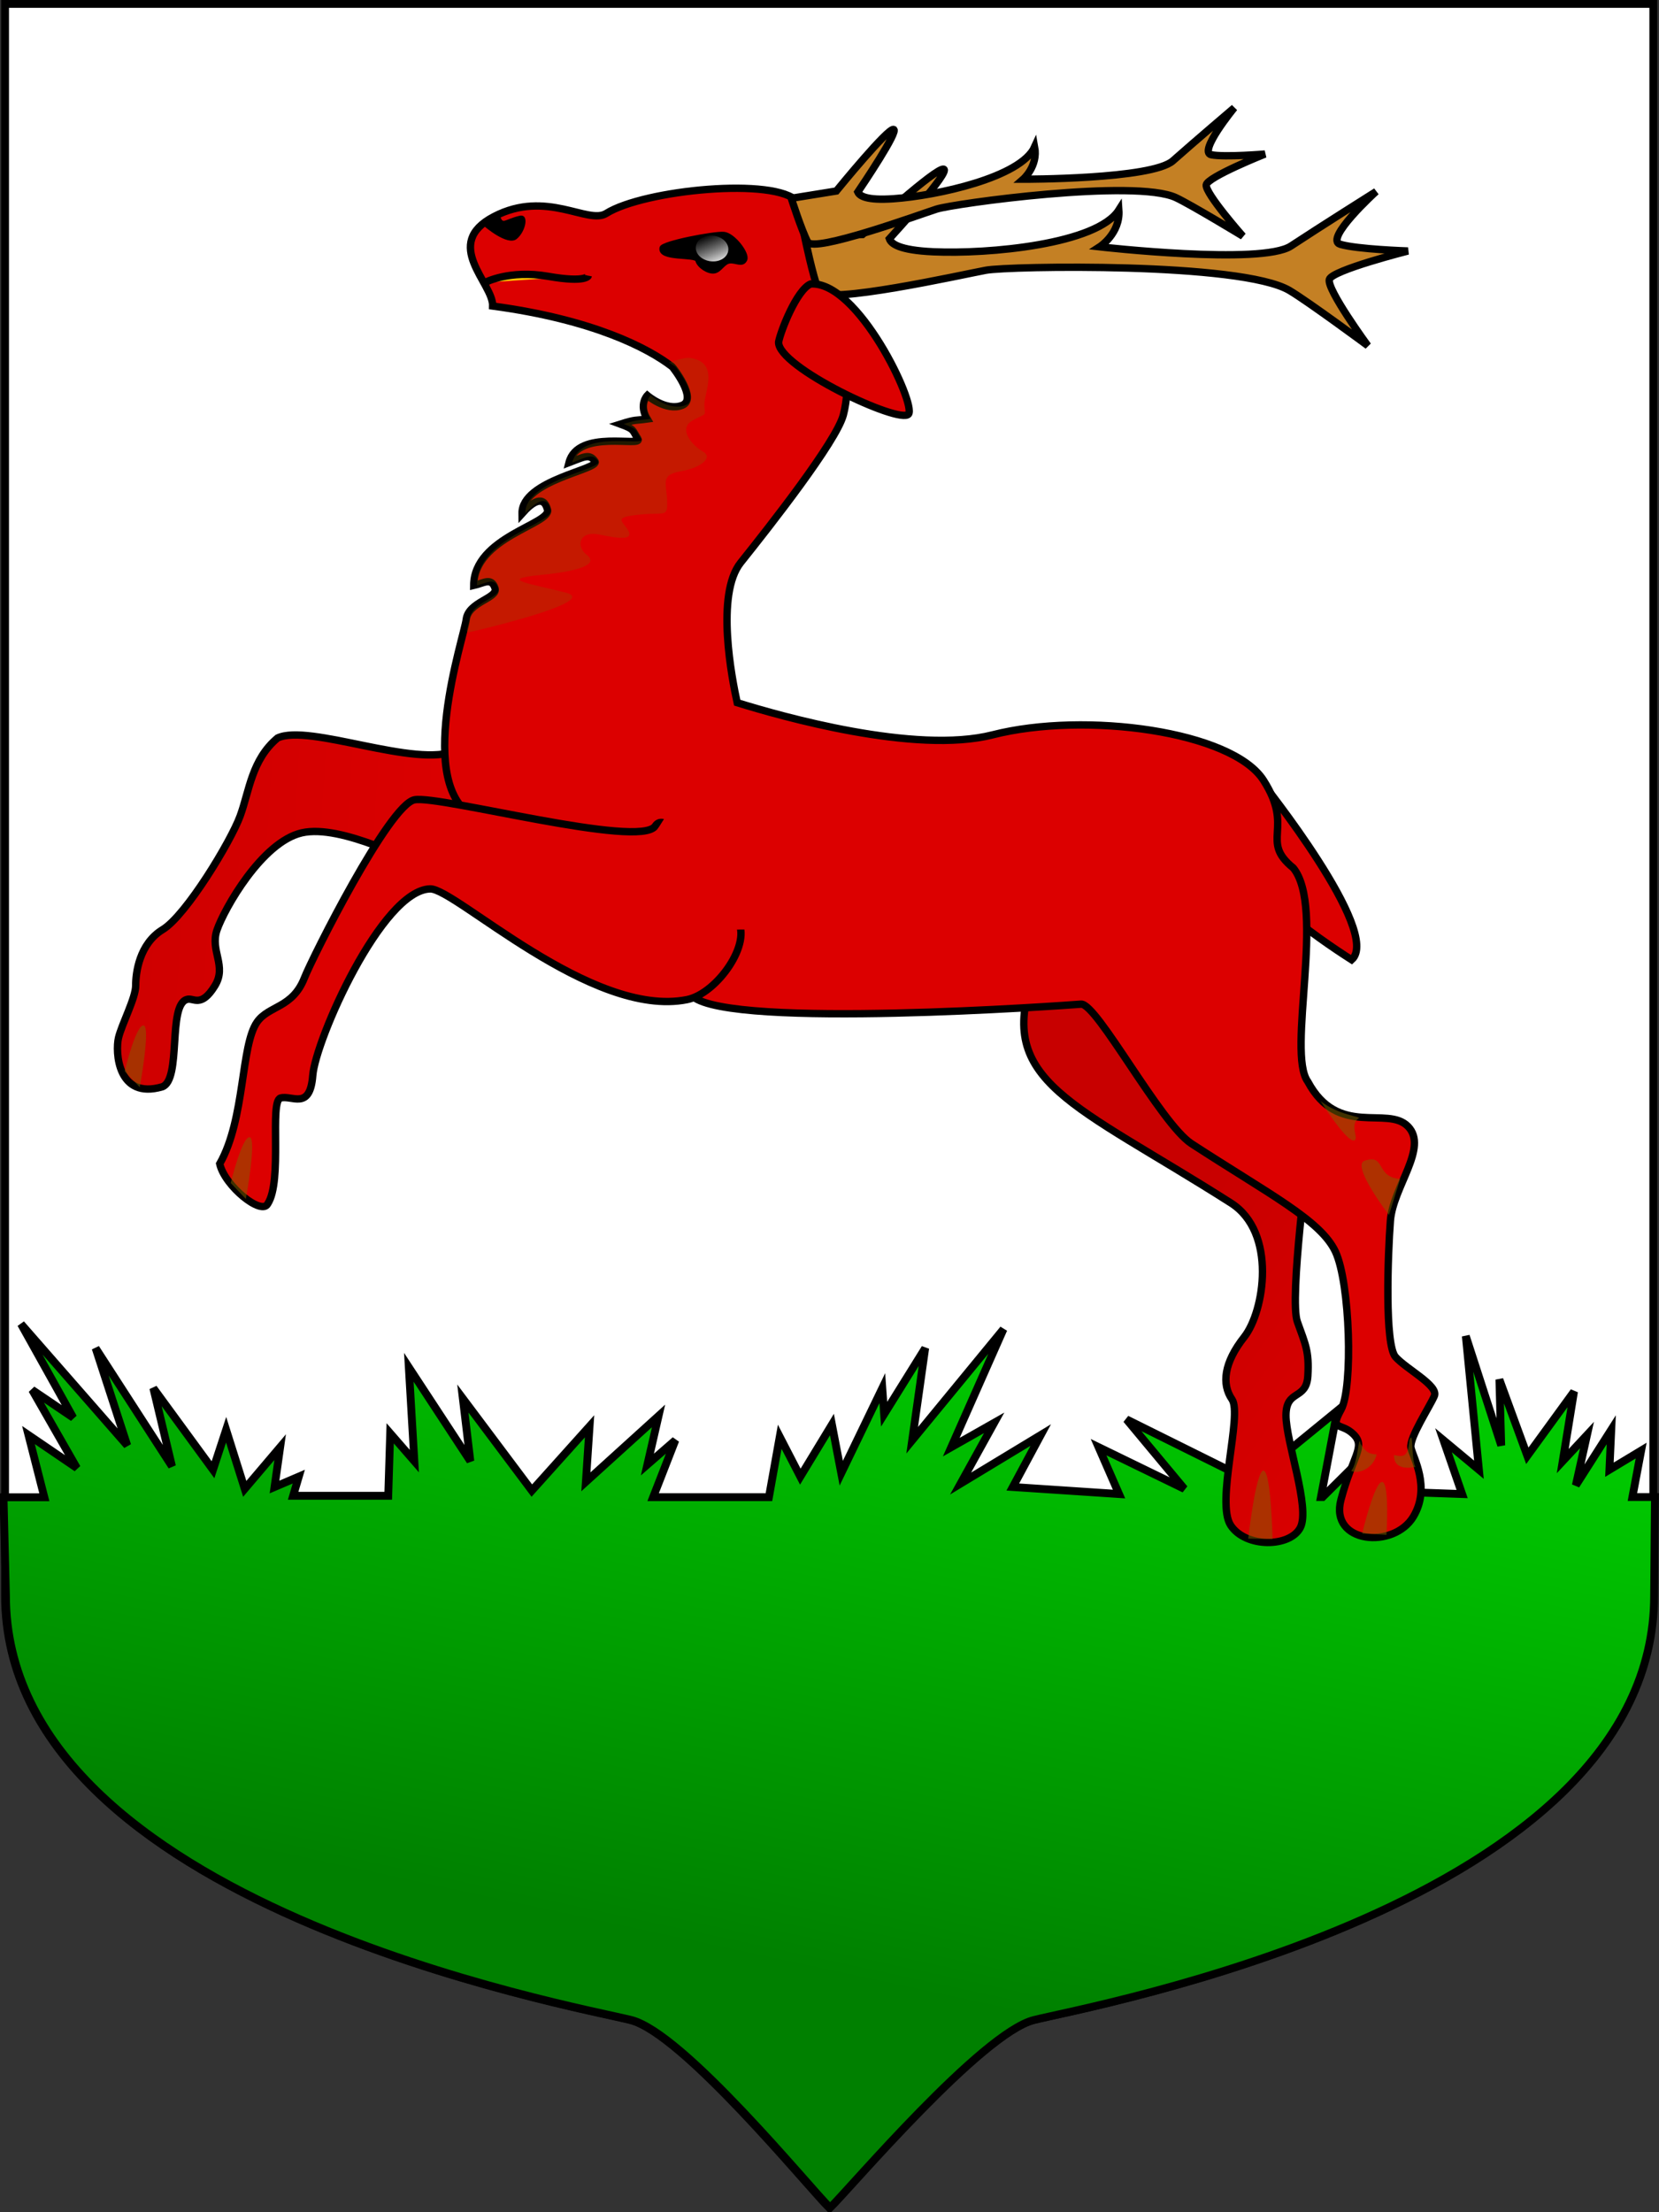 <?xml version="1.0" encoding="UTF-8" standalone="no"?>
<!-- Created with Inkscape (http://www.inkscape.org/) -->
<svg
   xmlns:dc="http://purl.org/dc/elements/1.1/"
   xmlns:cc="http://web.resource.org/cc/"
   xmlns:rdf="http://www.w3.org/1999/02/22-rdf-syntax-ns#"
   xmlns:svg="http://www.w3.org/2000/svg"
   xmlns="http://www.w3.org/2000/svg"
   xmlns:xlink="http://www.w3.org/1999/xlink"
   xmlns:sodipodi="http://inkscape.sourceforge.net/DTD/sodipodi-0.dtd"
   xmlns:inkscape="http://www.inkscape.org/namespaces/inkscape"
   sodipodi:docname="POL_Piła_COA.svg"
   sodipodi:docbase="D:\"
   inkscape:version="0.40+cvs"
   sodipodi:version="0.32"
   id="svg9177"
   height="600px"
   width="450px">
  <rect width="100%" height="100%" fill="#333333" stroke="none"/>
  <defs
     id="defs3">
    <linearGradient
       id="linearGradient1449">
      <stop
         id="stop1451"
         offset="0"
         style="stop-color:#ffffff;stop-opacity:1;" />
      <stop
         id="stop1453"
         offset="1"
         style="stop-color:#c8c8c8;stop-opacity:0;" />
    </linearGradient>
    <linearGradient
       y2="126.946"
       x2="-338.947"
       y1="134.687"
       x1="-333.307"
       gradientTransform="scale(1.135,0.881)"
       gradientUnits="userSpaceOnUse"
       id="linearGradient9148"
       xlink:href="#linearGradient1449"
       inkscape:collect="always" />
    <linearGradient
       y2="300.833"
       x2="105.555"
       y1="309.337"
       x1="-43.017"
       gradientTransform="matrix(0.96,0.117,-0.124,1.024,-589.401,-46.597)"
       gradientUnits="userSpaceOnUse"
       id="linearGradient9142"
       xlink:href="#linearGradient10734"
       inkscape:collect="always" />
    <linearGradient
       id="linearGradient10734">
      <stop
         style="stop-color:#c80000;stop-opacity:1;"
         offset="0"
         id="stop10736" />
      <stop
         style="stop-color:#dc0000;stop-opacity:1;"
         offset="1"
         id="stop10738" />
    </linearGradient>
    <linearGradient
       y2="417.368"
       x2="380.01"
       y1="366.235"
       x1="295.47"
       gradientTransform="matrix(0.96,0.117,-0.124,1.024,-589.401,-46.597)"
       gradientUnits="userSpaceOnUse"
       id="linearGradient9146"
       xlink:href="#linearGradient10734"
       inkscape:collect="always" />
    <linearGradient
       id="linearGradient2858">
      <stop
         id="stop2860"
         offset="0"
         style="stop-color:#00c800;stop-opacity:1;" />
      <stop
         id="stop2862"
         offset="1"
         style="stop-color:#008000;stop-opacity:1;" />
    </linearGradient>
    <linearGradient
       y2="520.742"
       x2="10.551"
       y1="367.765"
       x1="35.099"
       gradientTransform="matrix(0.866,0,0,1.155,-450.767,9.409)"
       gradientUnits="userSpaceOnUse"
       id="linearGradient5256"
       xlink:href="#linearGradient2858"
       inkscape:collect="always" />
  </defs>
  <sodipodi:namedview
     inkscape:window-y="154"
     inkscape:window-x="154"
     inkscape:window-height="541"
     inkscape:window-width="640"
     inkscape:current-layer="layer1"
     inkscape:document-units="px"
     inkscape:cy="520.00000"
     inkscape:cx="375.00000"
     inkscape:zoom="0.35000000"
     inkscape:pageshadow="2"
     inkscape:pageopacity="0.0"
     borderopacity="1.0"
     bordercolor="#666666"
     pagecolor="#ffffff"
     id="base" />
  <g
     id="layer1"
     inkscape:groupmode="layer"
     inkscape:label="Layer 1">
    <g
       transform="matrix(1,0,0,1,657.233,-18.372)"
       id="g9150">
      <g
         transform="matrix(0.998,0,0,1,-1.421,-0.119)"
         id="g6789">
        <path
           sodipodi:nodetypes="ccccccccc"
           id="path6195"
           d="M -655.751,19.555 L -655.751,451.23 C -655.75,535.081 -500.457,562.662 -485.79,566.377 C -471.611,569.967 -437.633,611.493 -431.761,617.309 C -425.89,611.493 -390.512,569.967 -376.334,566.377 C -361.667,562.662 -207.772,535.081 -207.772,451.23 L -207.772,19.555 L -431.761,19.555 L -655.751,19.555 z "
           style="fill:#ffffff;fill-opacity:1;fill-rule:nonzero;stroke:#000000;stroke-width:2.131;stroke-miterlimit:4;stroke-dashoffset:0;stroke-opacity:1" />
        <path
           id="path5254"
           transform="translate(-462.857,-158.076)"
           d="M -188.562,535.656 L -174.375,561.062 L -185.531,553.531 L -173.375,574.719 L -186.531,565.781 L -182.219,582.656 L -193.312,582.656 L -192.656,609.312 C -192.656,693.164 -37.355,720.723 -22.688,724.438 C -8.509,728.028 25.472,769.559 31.344,775.375 C 37.215,769.559 72.572,728.028 86.75,724.438 C 101.417,720.723 255.312,693.164 255.312,609.312 L 255.531,582.594 L 249.406,582.594 L 251.781,570 L 243.156,575.188 L 243.656,564.344 L 234.031,579.406 L 237.062,565.781 L 230.469,572.844 L 233.531,554 L 220.844,571.406 L 213.25,550.719 L 213.75,568.594 L 204.125,538.938 L 207.688,575.188 L 198.062,567.188 L 203.125,581.781 L 176.281,580.844 L 179.812,568.125 L 165.219,582.594 L 164.75,582.594 L 169.188,559.188 L 152.438,572.844 L 149.906,551.656 L 142.312,576.594 L 111.906,561.531 L 127.625,580.375 L 104.312,569.062 L 109.875,581.781 L 81,579.875 L 88.594,565.781 L 66.812,578.938 L 75.938,562.469 L 64.281,569.062 L 78.469,537.062 L 53.656,567.188 L 57.188,542.219 L 46.031,560.125 L 45.531,553.062 L 34.375,576.125 L 31.844,562.938 L 23.25,577.062 L 17.656,566.25 L 14.719,582.625 L -16.75,582.625 L -10.719,567.188 L -18.312,573.781 L -15.281,560.594 L -35.031,578.469 L -34.031,563.406 L -49.719,580.844 L -68.469,555.875 L -66.438,572.844 L -83.156,547.406 L -81.656,572.844 L -88.219,565.312 L -88.75,582.25 L -114.594,582.25 L -113.062,577.062 L -119.656,579.875 L -118.125,569.062 L -127.75,580.375 L -132.812,564.344 L -136.375,575.188 L -152.594,553.062 L -147.531,574.25 L -168.281,542.219 L -159.688,568.594 L -188.562,535.656 z "
           style="fill:url(#linearGradient5256);fill-opacity:1;fill-rule:nonzero;stroke:#000000;stroke-width:2.131;stroke-miterlimit:4;stroke-dashoffset:0;stroke-opacity:1" />
      </g>
      <path
         style="fill:url(#linearGradient9146);fill-opacity:1;fill-rule:evenodd;stroke:#000000;stroke-width:1.998;stroke-linecap:butt;stroke-linejoin:miter;stroke-miterlimit:4;stroke-opacity:1"
         d="M -376.991,283.21 C -387.219,311.952 -365.98,317.497 -323.343,344.655 C -310.821,352.631 -314.267,374.06 -319.744,380.995 C -325.22,387.931 -325.926,393.758 -323.059,397.909 C -320.191,402.059 -327.504,425.877 -323.41,432.078 C -319.316,438.279 -307.28,438.056 -304.522,432.69 C -301.765,427.324 -308.44,409.404 -308.413,402.227 C -308.385,395.05 -302.875,398.256 -302.482,391.546 C -302.09,384.836 -303.134,383.019 -305.334,376.838 C -307.534,370.656 -302.323,331.166 -302.323,331.166 L -367.879,277.562 L -376.991,283.21 z "
         id="path2325"
         sodipodi:nodetypes="cscczzcccccc" />
      <path
         style="fill:#dc0000;fill-opacity:1;fill-rule:evenodd;stroke:#000000;stroke-width:1.998;stroke-linecap:butt;stroke-linejoin:miter;stroke-miterlimit:4;stroke-opacity:1"
         d="M -315.011,230.409 C -315.011,230.409 -282.228,271.314 -290.6,278.69 C -299.135,273.231 -323.713,256.658 -323.66,244.436"
         id="path2327"
         sodipodi:nodetypes="ccc" />
      <path
         style="fill:url(#linearGradient9142);fill-opacity:1;fill-rule:evenodd;stroke:#000000;stroke-width:1.998;stroke-linecap:butt;stroke-linejoin:miter;stroke-miterlimit:4;stroke-opacity:1"
         d="M -533.473,221.906 C -544.196,226.935 -573.449,214.501 -581.944,218.534 C -588.981,224.435 -589.575,232.81 -592.094,239.684 C -594.613,246.557 -606.738,266.621 -613.106,270.491 C -619.475,274.361 -620.434,282.269 -620.423,285.649 C -620.411,289.03 -624.227,296.168 -625.096,299.863 C -625.966,303.559 -625.454,316.714 -613.222,313.136 C -607.936,311.246 -611.792,290.925 -606.557,289.451 C -604.795,288.821 -602.743,291.915 -598.942,285.732 C -595.619,280.326 -600.323,276.272 -598.371,270.597 C -596.419,264.921 -586.207,246.736 -575.372,244.255 C -564.536,241.774 -544.784,252.628 -541.097,253.5 C -537.41,254.371 -525.818,245.647 -522.721,240.956 C -519.623,236.265 -533.473,221.906 -533.473,221.906 z "
         id="path2321"
         sodipodi:nodetypes="ccccccccsccccc" />
      <path
         style="fill:#dc0000;fill-opacity:1;fill-rule:evenodd;stroke:#000000;stroke-width:1.998;stroke-linecap:butt;stroke-linejoin:miter;stroke-miterlimit:4;stroke-opacity:1"
         d="M -440.882,73.118 C -446.715,66.326 -482.587,69.837 -492.787,76.257 C -497.736,79.373 -508.965,69.702 -523.2,77.086 C -537.53,84.519 -523.401,95.182 -523.602,101.376 C -496.281,105.047 -481.405,112.814 -474.929,117.823 C -474.655,118.034 -467.979,126.623 -472.178,128.296 C -476.526,130.029 -481.655,125.63 -481.655,125.63 C -481.655,125.63 -484.05,128.055 -481.676,132.019 C -485.056,132.496 -484.64,132.04 -488.943,133.401 C -485.07,134.829 -485.794,134.923 -484.211,137.378 C -482.628,139.833 -500.537,134.545 -502.901,143.854 C -498.856,142.334 -497.377,141.279 -495.851,143.485 C -494.325,145.691 -515.759,148.52 -515.633,157.668 C -512.773,154.456 -509.761,152.516 -508.721,156.621 C -507.73,160.531 -528.69,164.016 -528.741,177.166 C -526.043,176.566 -523.955,174.848 -522.956,177.903 C -522.063,180.631 -530.181,181.535 -530.767,186.365 C -531.353,191.195 -545.186,231.757 -528.16,240.241 C -517.717,245.444 -504.156,248.067 -494.363,248.546 C -488.478,260.422 -477.045,282.238 -469.323,288.656 C -458.604,297.565 -368.251,291.048 -363.997,290.721 C -359.744,290.395 -342.438,323.093 -334.034,328.566 C -312.95,342.295 -299.041,349.301 -295.017,357.816 C -290.994,366.332 -290.212,394.73 -293.461,400.67 C -296.709,406.609 -293.453,404.043 -290.069,407.412 C -286.685,410.78 -290.385,413.292 -293.509,425.16 C -296.634,437.028 -279.139,438.61 -273.827,429.668 C -269.078,421.674 -273.989,413.605 -274.516,411.007 C -275.044,408.408 -269.35,399.794 -268.167,396.982 C -266.983,394.17 -275.727,389.729 -278.696,386.411 C -281.664,383.092 -280.788,358.704 -280.093,349.496 C -279.398,340.289 -269.699,329.635 -275.322,323.881 C -280.945,318.128 -294.245,327.088 -302.495,311.723 C -308.281,303.837 -297.626,264.568 -306.431,253.781 C -315.64,246.323 -306.032,243.248 -314.51,230.001 C -323.012,216.716 -362.776,211.247 -387.996,217.678 C -408.971,223.026 -445.376,212.644 -457.27,208.954 C -458.666,202.636 -463.215,179.571 -456.304,170.942 C -448.325,160.98 -430.508,138.269 -428.494,130.974 C -426.481,123.679 -427.098,107.026 -427.098,107.026 C -427.098,107.026 -437.436,77.13 -440.882,73.118 z "
         id="path1358"
         sodipodi:nodetypes="ccccccccccccccccccccccccccccccccccccccccs" />
      <path
         style="fill:#000000;fill-opacity:1;fill-rule:evenodd;stroke:none;stroke-width:2;stroke-linecap:butt;stroke-linejoin:miter;stroke-miterlimit:4;stroke-opacity:1"
         d="M -525.916,79.7 C -525.916,79.7 -519.622,85.18 -517.127,83.222 C -514.633,81.264 -513.538,76.211 -516.361,76.906 C -520.711,77.976 -520.799,79.381 -521.618,76.831 L -525.916,79.7 z "
         id="path2311"
         sodipodi:nodetypes="ccscc" />
      <path
         style="fill:#ffc800;fill-opacity:1;fill-rule:evenodd;stroke:#000000;stroke-width:1.998;stroke-linecap:butt;stroke-linejoin:miter;stroke-miterlimit:4;stroke-opacity:1"
         d="M -525.702,94.996 C -525.702,94.996 -519.068,91.469 -508.571,93.313 C -498.075,95.158 -497.642,93.137 -497.642,93.137"
         id="path2313"
         sodipodi:nodetypes="ccc" />
      <path
         style="fill:#dc0000;fill-opacity:1;fill-rule:evenodd;stroke:#000000;stroke-width:1.998;stroke-linecap:butt;stroke-linejoin:miter;stroke-miterlimit:4;stroke-opacity:1"
         d="M -597.635,334.024 C -596.266,340.104 -586.277,348.079 -584.628,344.901 C -580.498,338.646 -584.203,317.076 -581.145,316.181 C -578.087,315.287 -573.143,319.691 -572.397,310.067 C -571.651,300.443 -553.684,259.814 -540.556,259.46 C -533.814,259.279 -496.821,294.681 -470.878,289.491 C -462.704,287.856 -452.978,273.933 -457.305,267.915 C -461.632,261.897 -475.365,236.148 -479.494,242.403 C -483.624,248.658 -537.892,234.02 -544.788,235.292 C -551.685,236.563 -572.538,278.164 -574.666,283.603 C -577.884,291.83 -584.346,291.07 -587.492,295.556 C -591.988,301.966 -590.672,321.778 -597.635,334.024 z "
         id="path2323"
         sodipodi:nodetypes="ccccsscccssc" />
      <path
         style="fill:#806300;fill-opacity:0.502;fill-rule:evenodd;stroke:none;stroke-width:1px;stroke-linecap:butt;stroke-linejoin:miter;stroke-opacity:1"
         d="M -273.313,416.232 C -275.583,416.695 -279.209,416.771 -279.121,413.009 C -276.457,413.567 -275.358,413.616 -274.937,408.933 C -273.693,405.978 -274.613,413.558 -273.313,416.232 z "
         id="path5372"
         sodipodi:nodetypes="cccc" />
      <path
         style="fill:#806300;fill-opacity:0.502;fill-rule:evenodd;stroke:none;stroke-width:1px;stroke-linecap:butt;stroke-linejoin:miter;stroke-opacity:1"
         d="M -290.713,417.32 C -288.62,418.315 -284.637,416.507 -283.823,412.834 C -286.542,412.736 -287.062,411.552 -288.194,409.934 C -288.695,406.767 -288.813,415.037 -290.713,417.32 z "
         id="path5374"
         sodipodi:nodetypes="cccc" />
      <path
         style="fill:#806300;fill-opacity:0.502;fill-rule:evenodd;stroke:none;stroke-width:1px;stroke-linecap:butt;stroke-linejoin:miter;stroke-opacity:1"
         d="M -287.754,434.296 C -287.754,434.296 -284.388,420.203 -282.334,420.305 C -280.28,420.407 -281.156,434.656 -281.156,434.656 L -287.754,434.296 z "
         id="path5376"
         sodipodi:nodetypes="czcc" />
      <path
         style="fill:#806300;fill-opacity:0.502;fill-rule:evenodd;stroke:none;stroke-width:1px;stroke-linecap:butt;stroke-linejoin:miter;stroke-opacity:1"
         d="M -318.663,435.682 C -318.663,435.682 -316.579,417.208 -314.523,417.232 C -312.466,417.256 -312.056,435.791 -312.056,435.791 L -318.663,435.682 z "
         id="path5378"
         sodipodi:nodetypes="czcc" />
      <path
         style="fill:#806300;fill-opacity:0.502;fill-rule:evenodd;stroke:none;stroke-width:1px;stroke-linecap:butt;stroke-linejoin:miter;stroke-opacity:1"
         d="M -594.654,339.226 C -594.654,339.226 -591.601,326.702 -589.547,326.805 C -587.493,326.907 -590.542,343.553 -590.542,343.553 L -594.654,339.226 z "
         id="path5381"
         sodipodi:nodetypes="czcc" />
      <path
         style="fill:#806300;fill-opacity:0.502;fill-rule:evenodd;stroke:none;stroke-width:1px;stroke-linecap:butt;stroke-linejoin:miter;stroke-opacity:1"
         d="M -623.433,308.909 C -623.433,308.909 -620.38,296.386 -618.326,296.489 C -616.272,296.591 -619.321,313.237 -619.321,313.237 L -623.433,308.909 z "
         id="path5383"
         sodipodi:nodetypes="czcc" />
      <path
         style="fill:#806300;fill-opacity:0.502;fill-rule:evenodd;stroke:none;stroke-width:1px;stroke-linecap:butt;stroke-linejoin:miter;stroke-opacity:1"
         d="M -280.478,347.909 C -280.478,347.909 -290.786,334.458 -287.128,333.202 C -281.24,331.179 -284.244,337.708 -277.432,338.108"
         id="path5385"
         sodipodi:nodetypes="csc" />
      <path
         style="fill:#806300;fill-opacity:0.502;fill-rule:evenodd;stroke:none;stroke-width:1px;stroke-linecap:butt;stroke-linejoin:miter;stroke-opacity:1"
         d="M -299.027,316.995 C -297.116,320.093 -291.774,327.907 -290.033,327.69 C -288.291,327.472 -291.402,323.655 -288.733,321.688 C -287.679,321.243 -294.209,320.877 -299.027,316.995 z "
         id="path5387"
         sodipodi:nodetypes="cccc" />
      <path
         style="fill:#000000;fill-opacity:1;fill-rule:evenodd;stroke:#000000;stroke-width:0.999px;stroke-linecap:butt;stroke-linejoin:miter;stroke-opacity:1"
         d="M -477.839,85.558 C -478.593,88.988 -468.507,87.454 -468.129,89.019 C -467.751,90.583 -465.122,92.327 -463.479,92.052 C -461.837,91.778 -460.993,89.508 -459.269,89.339 C -457.544,89.17 -455.86,90.547 -455.039,88.811 C -454.275,87.195 -458.279,81.963 -460.903,81.738 C -463.526,81.513 -477.537,84.182 -477.839,85.558 z "
         id="path5389"
         sodipodi:nodetypes="ccccscs" />
      <path
         sodipodi:type="arc"
         style="fill:url(#linearGradient9148);fill-opacity:1;fill-rule:evenodd;stroke:none;stroke-width:2;stroke-miterlimit:4;stroke-dashoffset:0;stroke-opacity:1"
         id="path5391"
         sodipodi:cx="-382.38226"
         sodipodi:cy="115.25484"
         sodipodi:rx="4.4265928"
         sodipodi:ry="3.4376731"
         d="M -377.956 115.255 A 4.427 3.438 0 1 1  -386.809,115.255 A 4.427 3.438 0 1 1  -377.956 115.255 z"
         transform="matrix(0.991,0.121,-0.12,0.993,-71.315,17.589)" />
      <path
         style="fill:#806400;fill-opacity:0.251;fill-rule:evenodd;stroke:none;stroke-width:2;stroke-linecap:butt;stroke-linejoin:miter;stroke-miterlimit:4;stroke-opacity:1"
         d="M -469.966,115.458 C -471.168,115.272 -473.294,115.845 -475.771,116.703 C -475.269,117.055 -474.478,117.463 -474.05,117.794 C -473.776,118.006 -467.101,126.594 -471.299,128.268 C -475.647,130 -480.777,125.602 -480.777,125.602 C -480.777,125.602 -483.172,128.026 -480.798,131.991 C -484.177,132.468 -483.762,132.011 -488.064,133.372 C -484.191,134.801 -484.915,134.894 -483.332,137.349 C -481.749,139.804 -499.658,134.517 -502.022,143.825 C -497.978,142.306 -496.499,141.25 -494.973,143.456 C -493.447,145.662 -514.881,148.492 -514.755,157.639 C -511.894,154.428 -508.882,152.488 -507.843,156.592 C -506.852,160.503 -527.812,163.987 -527.862,177.138 C -525.164,176.538 -523.077,174.819 -522.077,177.874 C -521.185,180.602 -529.303,181.507 -529.889,186.337 C -529.94,186.759 -530.435,188.657 -530.659,189.58 L -530.066,189.873 C -530.066,189.873 -494.049,181.653 -503.636,179.145 C -513.222,176.637 -522.699,175.503 -510.525,174.307 C -498.351,173.111 -495.176,171.063 -498.113,168.829 C -501.049,166.596 -500.23,162.147 -494.499,163.382 C -488.768,164.616 -485.32,164.77 -486.876,162.169 C -488.432,159.568 -490.988,158.71 -483.947,157.961 C -476.906,157.211 -476.069,158.926 -476.283,154.077 C -476.497,149.228 -478.088,147.153 -472.627,146.21 C -467.167,145.268 -463.63,142.506 -466.631,140.801 C -469.632,139.096 -473.36,134.6 -469.352,132.409 C -465.344,130.218 -466.036,131.494 -466.179,128.262 C -466.321,125.029 -461.832,116.717 -469.966,115.458 z "
         id="path8444" />
      <path
         style="fill:#dc0000;fill-opacity:1;fill-rule:evenodd;stroke:none;stroke-width:1px;stroke-linecap:butt;stroke-linejoin:miter;stroke-opacity:1"
         d="M -479.493,244.257 L -473.867,235.343 L -450.203,270.443 L -462.875,270.526 L -479.493,244.257 z "
         id="path13936" />
      <path
         id="path6793"
         d="M -401.271,64.253 C -403.313,63.741 -421.876,80.686 -423.286,81.975 L -438.971,82.6 C -438.971,82.6 -436.722,93.49 -435.135,97.353 C -433.549,101.215 -395.915,92.8 -389.796,91.664 C -383.676,90.528 -320.651,89.409 -307.505,97.134 C -302.555,100.043 -286.208,112.137 -286.208,112.137 C -286.208,112.137 -297.392,96.876 -296.654,94.165 C -295.974,91.665 -275.325,86.444 -275.325,86.444 C -275.325,86.444 -289.159,85.995 -293.692,84.631 C -298.225,83.268 -283.963,70.316 -283.963,70.316 C -283.963,70.316 -299.136,79.875 -307.069,85.1 C -315.002,90.326 -358.956,85.319 -358.956,85.319 C -358.956,85.319 -353.296,81.678 -353.749,75.317 C -359.642,84.632 -389.118,87.345 -404.077,86.663 C -413.427,86.237 -415.538,84.456 -415.989,83.131 C -414.173,81.139 -399.273,64.753 -401.271,64.253 z "
         style="fill:#c48024;fill-opacity:1;fill-rule:evenodd;stroke:#000000;stroke-width:1.998;stroke-linecap:butt;stroke-linejoin:miter;stroke-miterlimit:4;stroke-opacity:1" />
      <path
         id="path6798"
         d="M -414.871,53.469 C -416.52,53.235 -429.399,68.982 -430.377,70.179 L -442.595,72.152 C -442.595,72.152 -439.771,80.957 -438.152,84.006 C -436.533,87.055 -407.892,76.599 -403.211,75.091 C -398.531,73.583 -349.298,66.81 -338.252,71.983 C -334.092,73.931 -320.114,82.424 -320.114,82.424 C -320.114,82.424 -330.359,70.831 -330.046,68.519 C -329.758,66.387 -314.102,60.15 -314.102,60.15 C -314.102,60.15 -324.976,61.061 -328.658,60.354 C -332.34,59.646 -322.439,47.603 -322.439,47.603 C -322.439,47.603 -333.385,56.922 -339.085,61.983 C -344.786,67.044 -379.687,66.978 -379.687,66.978 C -379.687,66.978 -375.61,63.44 -376.586,58.217 C -380.29,66.473 -403.103,71.453 -414.881,72.277 C -422.242,72.792 -424.068,71.514 -424.551,70.459 C -423.323,68.642 -413.258,53.698 -414.871,53.469 z "
         style="fill:#c48024;fill-opacity:1;fill-rule:evenodd;stroke:#000000;stroke-width:1.998;stroke-linecap:butt;stroke-linejoin:miter;stroke-miterlimit:4;stroke-opacity:1" />
      <path
         style="fill:#dc0000;fill-opacity:1;fill-rule:evenodd;stroke:#000000;stroke-width:1.998;stroke-linecap:butt;stroke-linejoin:miter;stroke-miterlimit:4;stroke-opacity:1"
         d="M -446.034,111.113 C -446.474,117.846 -413.028,133.609 -410.792,130.676 C -408.71,127.947 -424.461,94.513 -437.356,95.392 C -441.126,97.007 -445.488,108.163 -446.034,111.113 z "
         id="path2309"
         sodipodi:nodetypes="czcc" />
    </g>
  </g>
</svg>
